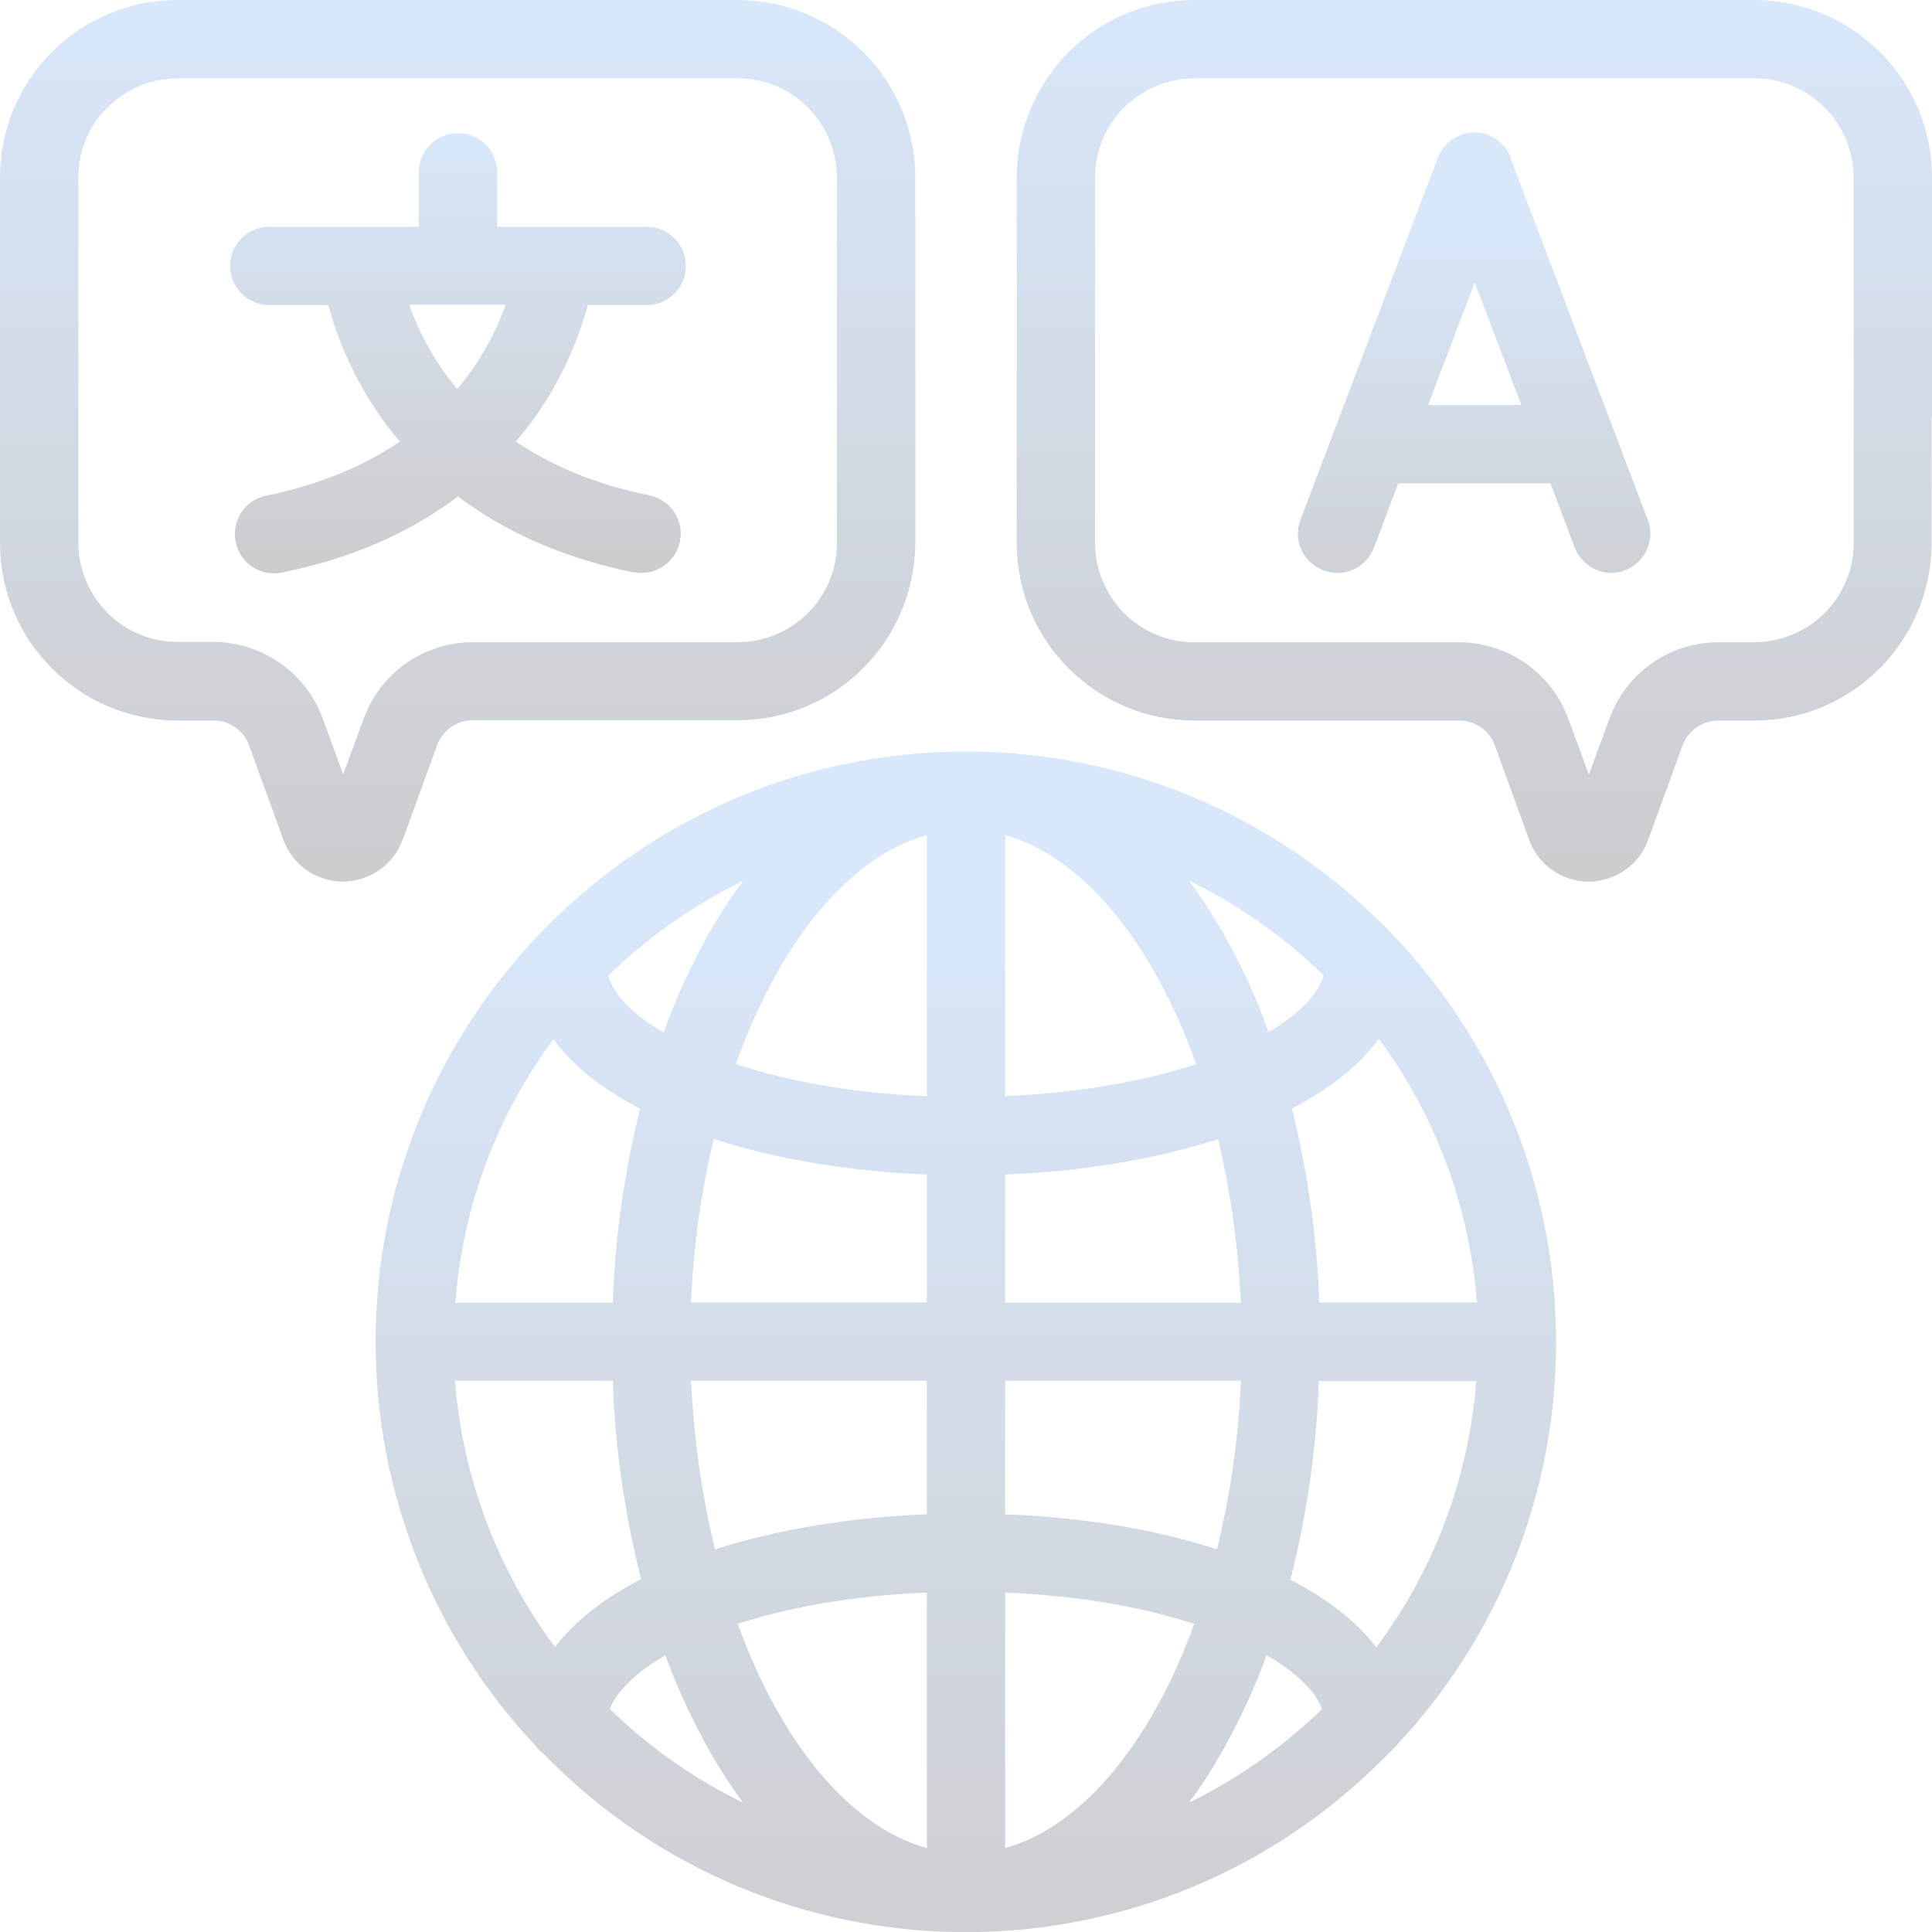 <?xml version="1.0" encoding="UTF-8"?>
<svg xmlns="http://www.w3.org/2000/svg" xmlns:xlink="http://www.w3.org/1999/xlink" id="Layer_1" version="1.1" viewBox="0 0 518 518">
  <defs>
    <style>
      .st0 {
        fill: none;
      }

      .st1 {
        isolation: isolate;
        opacity: .2;
      }

      .st2 {
        fill: url(#linear-gradient2);
      }

      .st3 {
        fill: url(#linear-gradient1);
      }

      .st4 {
        fill: url(#linear-gradient3);
      }

      .st5 {
        fill: url(#linear-gradient4);
      }

      .st6 {
        fill: url(#linear-gradient);
      }

      .st7 {
        clip-path: url(#clippath);
      }
    </style>
    <clipPath id="clippath">
      <rect class="st0" width="518" height="518"></rect>
    </clipPath>
    <linearGradient id="linear-gradient" x1="-79.2" y1="665.5" x2="-79.2" y2="664.5" gradientTransform="translate(25344.6 210876.1) scale(316.5 -316.5)" gradientUnits="userSpaceOnUse">
      <stop offset="0" stop-color="#3a85e6"></stop>
      <stop offset="1" stop-color="#000"></stop>
    </linearGradient>
    <linearGradient id="linear-gradient1" x1="-78.8" y1="664.8" x2="-78.8" y2="663.8" gradientTransform="translate(9756.4 78483) scale(122.2 -118)" xlink:href="#linear-gradient"></linearGradient>
    <linearGradient id="linear-gradient2" x1="-78.7" y1="664.8" x2="-78.7" y2="663.8" gradientTransform="translate(7831.9 78506.9) scale(94.5 -118)" xlink:href="#linear-gradient"></linearGradient>
    <linearGradient id="linear-gradient3" x1="-79.2" y1="665.4" x2="-79.2" y2="664.4" gradientTransform="translate(19547.7 157239.4) scale(245.3 -236.3)" xlink:href="#linear-gradient"></linearGradient>
    <linearGradient id="linear-gradient4" x1="-79.2" y1="665.4" x2="-79.2" y2="664.4" gradientTransform="translate(19820.2 157240.1) scale(245.3 -236.3)" xlink:href="#linear-gradient"></linearGradient>
  </defs>
  <g class="st7">
    <g class="st1">
      <path class="st6" d="M259,201.5c-87.3,0-158.3,71-158.3,158.3,0,40.3,15.4,79.2,43.1,108.5.5.7,1.1,1.3,1.8,1.8,60.8,62.6,160.8,64.1,223.4,3.3,1.1-1.1,2.2-2.2,3.3-3.3.7-.5,1.2-1.2,1.8-1.8,27.7-29.3,43.2-68.1,43.1-108.5,0-87.3-71-158.3-158.3-158.3M248.5,293.9c-20.3-.8-37.6-4.1-51.2-8.6,11.5-32.3,30-55.5,51.2-61.4v70ZM191.4,305.4c16.7,5.4,36.4,8.7,57.1,9.5v34.3h-63.2c.6-14.8,2.6-29.5,6.1-43.9M248.5,370.2v35.8c-20.6.8-40.2,4.1-56.8,9.4-3.6-14.8-5.7-29.9-6.4-45.2h63.2ZM248.5,427v68.5c-20.9-5.8-39.2-28.5-50.7-60.1,13.5-4.4,30.6-7.6,50.7-8.4M269.5,427c20.1.8,37.2,4,50.7,8.4-11.5,31.6-29.9,54.3-50.7,60.1v-68.5ZM326.3,415.4c-16.6-5.4-36.2-8.6-56.8-9.4v-35.8h63.2c-.6,15.2-2.8,30.4-6.4,45.2M269.5,349.2v-34.3c20.8-.8,40.4-4.1,57.1-9.5,3.4,14.4,5.4,29.1,6.1,43.9h-63.2ZM269.5,293.9v-70c21.1,5.9,39.7,29.1,51.2,61.4-13.6,4.5-30.9,7.7-51.2,8.6M327.8,250c-2.7-4.8-5.7-9.4-9-13.9,13.3,6.5,25.5,15.1,36.1,25.4-1.4,4.9-6.4,10.3-14.8,15.2-3.3-9.3-7.4-18.2-12.3-26.8M190.2,250c-4.8,8.6-8.9,17.5-12.3,26.8-8.4-4.9-13.5-10.3-14.8-15.2,10.6-10.4,22.8-18.9,36.1-25.4-3.3,4.4-6.3,9.1-9,13.9M171.6,297.3c-4.2,17-6.7,34.4-7.3,52h-42.2c1.9-25.6,11-50.1,26.3-70.7,5,7,12.9,13.3,23.3,18.7M164.3,370.2c.6,18,3.2,35.8,7.6,53.2-10.2,5.2-17.9,11.4-23.1,18.2-15.5-20.8-24.8-45.6-26.8-71.4h42.2ZM178.4,443.8c3.2,8.8,7.2,17.4,11.8,25.6,2.7,4.8,5.7,9.4,9,13.9-13.2-6.4-25.2-14.9-35.7-25.1,1.8-4.7,6.9-9.7,14.9-14.4M327.8,469.4c4.6-8.2,8.6-16.8,11.8-25.6,8,4.6,13.1,9.7,14.9,14.4-10.5,10.2-22.6,18.7-35.7,25.1,3.3-4.4,6.3-9.1,9-13.9M346,423.5c4.4-17.4,7-35.3,7.6-53.2h42.2c-2,25.9-11.3,50.7-26.8,71.4-5.1-6.8-12.9-12.9-23.1-18.2M353.7,349.2c-.6-17.5-3.1-34.9-7.3-52,10.4-5.4,18.2-11.7,23.3-18.7,15.2,20.6,24.3,45.1,26.3,70.7h-42.2Z"></path>
      <path class="st3" d="M169.9,153.4c5.7,1.1,11.2-2.5,12.4-8.2s-2.5-11.2-8.2-12.4c-15-3-26.7-8.3-35.8-14.4,2.9-3.4,5.6-7,8-10.8,5-8,8.8-16.7,11.3-25.8h15.8c5.8,0,10.5-4.7,10.5-10.5s-4.7-10.5-10.5-10.5h-40.1v-14.6c0-5.8-4.7-10.5-10.5-10.5s-10.5,4.7-10.5,10.5v14.6h-40.1c-5.8,0-10.5,4.7-10.5,10.5s4.7,10.5,10.5,10.5h15.8c2.5,9.1,6.3,17.8,11.3,25.8,2.4,3.8,5,7.4,7.9,10.8-9.1,6.2-20.8,11.4-35.8,14.5-5.7,1.1-9.4,6.7-8.2,12.4,1.1,5.7,6.7,9.4,12.4,8.2,20.4-4.1,35.7-11.7,47.2-20.4,11.5,8.7,26.9,16.3,47.2,20.4M135.6,81.7c-3,8.2-7.3,15.9-13,22.6-5.6-6.7-10-14.4-12.9-22.6h25.8Z"></path>
      <path class="st2" d="M405.1,42.3c-2.1-5.4-8.1-8.2-13.5-6.1-2.8,1.1-5,3.3-6.1,6.1l-36.8,97c-2.1,5.4.6,11.5,6.1,13.6s11.5-.6,13.6-6.1c0,0,0,0,0,0l6.5-17.2h40.8l6.5,17.2c2.1,5.4,8.1,8.2,13.5,6.1s8.2-8.1,6.1-13.5l-36.8-97M382.9,108.6l12.5-32.9,12.5,32.9h-24.9Z"></path>
      <path class="st4" d="M108,225.1l9.2-25.3c1.5-4,5.3-6.7,9.5-6.7h71.1c26.3,0,47.5-21.3,47.6-47.6V47.6c0-26.3-21.3-47.5-47.6-47.6H47.6C21.3,0,0,21.3,0,47.6v98c0,26.3,21.3,47.5,47.6,47.6h9.7c4.3,0,8.1,2.7,9.5,6.7l9.2,25.3c3.2,8.8,13,13.4,21.8,10.1,4.7-1.7,8.4-5.4,10.1-10.1M92,207.6l-5.5-15c-4.5-12.3-16.2-20.4-29.2-20.5h-9.7c-14.7,0-26.5-11.9-26.6-26.6V47.6c0-14.7,11.9-26.5,26.6-26.6h150.2c14.7,0,26.5,11.9,26.6,26.6v98c0,14.7-11.9,26.5-26.6,26.6h-71.1c-13.1,0-24.7,8.2-29.2,20.5l-5.5,15Z"></path>
      <path class="st5" d="M518,111.9V47.6c0-26.3-21.3-47.5-47.6-47.6h-150.2c-26.3,0-47.5,21.3-47.6,47.6v98c0,26.3,21.3,47.5,47.6,47.6h71.1c4.3,0,8.1,2.7,9.5,6.7l9.2,25.3c3.2,8.8,13,13.4,21.8,10.1,4.7-1.7,8.4-5.4,10.1-10.1l9.2-25.3c1.5-4,5.3-6.7,9.5-6.7h9.7c26.3,0,47.5-21.3,47.6-47.6v-33.7M497,145.6c0,14.7-11.9,26.5-26.6,26.6h-9.7c-13.1,0-24.7,8.2-29.2,20.5l-5.5,15-5.5-15c-4.5-12.3-16.2-20.4-29.2-20.5h-71.1c-14.7,0-26.5-11.9-26.6-26.6V47.6c0-14.7,11.9-26.5,26.6-26.6h150.2c14.7,0,26.5,11.9,26.6,26.6v98Z"></path>
    </g>
  </g>
</svg>
